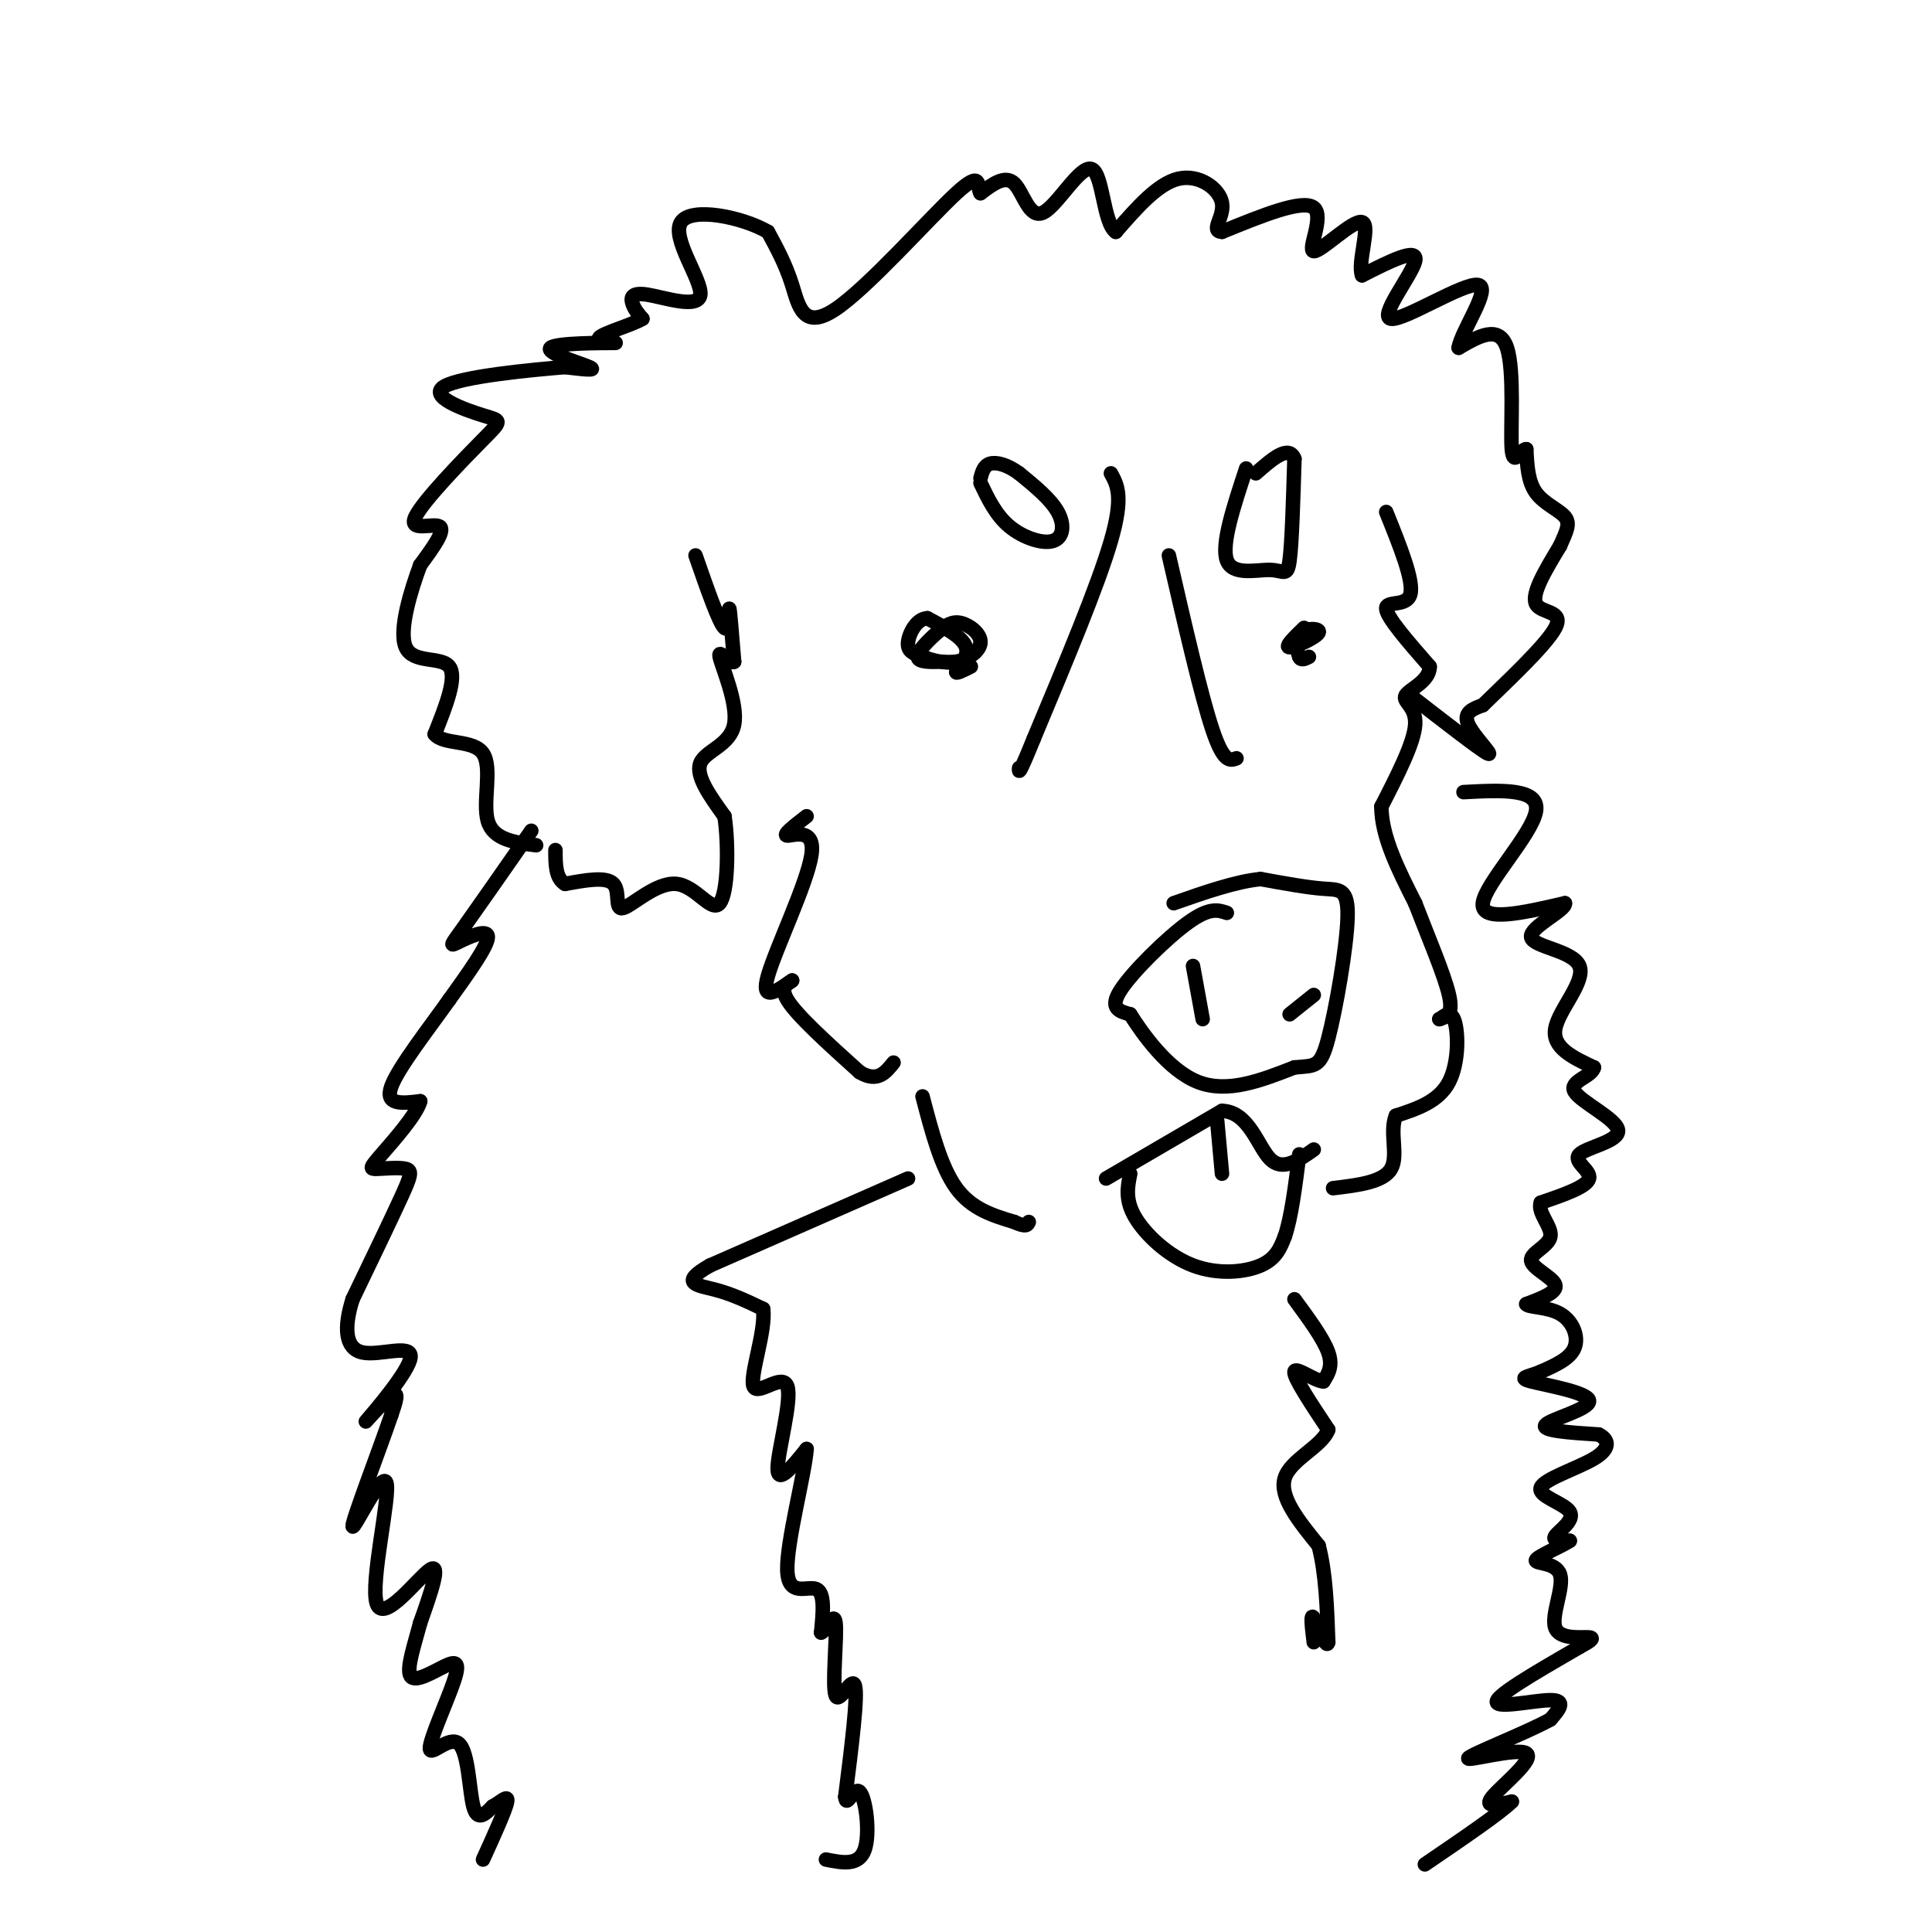 <svg viewBox='0 0 400 400' version='1.1' xmlns='http://www.w3.org/2000/svg' xmlns:xlink='http://www.w3.org/1999/xlink'><g fill='none' stroke='#000000' stroke-width='3' stroke-linecap='round' stroke-linejoin='round'><path d='M268,269c3.000,4.083 6.000,8.167 7,11c1.000,2.833 0.000,4.417 -1,6'/><path d='M274,286c-1.800,-0.044 -5.800,-3.156 -6,-2c-0.200,1.156 3.400,6.578 7,12'/><path d='M275,296c-1.222,3.467 -7.778,6.133 -9,10c-1.222,3.867 2.889,8.933 7,14'/><path d='M273,320c1.500,5.667 1.750,12.833 2,20'/><path d='M275,340c-0.356,1.778 -2.244,-3.778 -3,-5c-0.756,-1.222 -0.378,1.889 0,5'/><path d='M188,244c0.000,0.000 -41.000,18.000 -41,18'/><path d='M147,262c-6.600,3.733 -2.600,4.067 1,5c3.600,0.933 6.800,2.467 10,4'/><path d='M158,271c0.619,4.526 -2.834,13.842 -2,16c0.834,2.158 5.955,-2.842 7,0c1.045,2.842 -1.987,13.526 -2,17c-0.013,3.474 2.994,-0.263 6,-4'/><path d='M167,300c-0.321,4.905 -4.125,19.167 -4,25c0.125,5.833 4.179,3.238 6,4c1.821,0.762 1.411,4.881 1,9'/><path d='M170,338c0.904,-0.075 2.665,-4.762 3,-2c0.335,2.762 -0.756,12.974 0,15c0.756,2.026 3.359,-4.136 4,-2c0.641,2.136 -0.679,12.568 -2,23'/><path d='M175,372c0.214,2.643 1.750,-2.250 3,-1c1.250,1.250 2.214,8.643 1,12c-1.214,3.357 -4.607,2.679 -8,2'/><path d='M110,172c-5.577,8.006 -11.155,16.012 -14,20c-2.845,3.988 -2.958,3.958 -1,3c1.958,-0.958 5.988,-2.845 6,-1c0.012,1.845 -3.994,7.423 -8,13'/><path d='M93,207c-4.178,5.889 -10.622,14.111 -12,18c-1.378,3.889 2.311,3.444 6,3'/><path d='M87,228c-0.730,2.766 -5.555,8.180 -8,11c-2.445,2.820 -2.511,3.044 -1,3c1.511,-0.044 4.599,-0.358 6,0c1.401,0.358 1.115,1.388 -1,6c-2.115,4.612 -6.057,12.806 -10,21'/><path d='M73,269c-1.868,5.915 -1.539,10.204 2,11c3.539,0.796 10.289,-1.900 10,1c-0.289,2.900 -7.616,11.396 -9,13c-1.384,1.604 3.176,-3.685 5,-5c1.824,-1.315 0.912,1.342 0,4'/><path d='M81,293c-2.318,6.820 -8.113,21.869 -8,23c0.113,1.131 6.133,-11.656 7,-9c0.867,2.656 -3.421,20.753 -2,25c1.421,4.247 8.549,-5.358 11,-7c2.451,-1.642 0.226,4.679 -2,11'/><path d='M87,336c-1.127,4.297 -2.943,9.540 -2,11c0.943,1.460 4.646,-0.863 7,-2c2.354,-1.137 3.360,-1.086 2,3c-1.360,4.086 -5.086,12.209 -5,14c0.086,1.791 3.985,-2.748 6,-1c2.015,1.748 2.147,9.785 3,13c0.853,3.215 2.426,1.607 4,0'/><path d='M102,374c1.511,-0.756 3.289,-2.644 3,-1c-0.289,1.644 -2.644,6.822 -5,12'/><path d='M303,164c7.933,-0.422 15.867,-0.844 15,4c-0.867,4.844 -10.533,14.956 -11,19c-0.467,4.044 8.267,2.022 17,0'/><path d='M324,187c0.333,1.404 -7.333,4.912 -7,7c0.333,2.088 8.667,2.754 10,6c1.333,3.246 -4.333,9.070 -5,13c-0.667,3.930 3.667,5.965 8,8'/><path d='M330,221c-0.362,1.949 -5.265,2.821 -4,5c1.265,2.179 8.700,5.667 9,8c0.300,2.333 -6.535,3.513 -8,5c-1.465,1.487 2.438,3.282 2,5c-0.438,1.718 -5.219,3.359 -10,5'/><path d='M319,249c-0.753,2.123 2.365,4.930 2,7c-0.365,2.070 -4.214,3.404 -4,5c0.214,1.596 4.490,3.456 5,5c0.510,1.544 -2.745,2.772 -6,4'/><path d='M316,270c0.393,0.714 4.375,0.500 7,2c2.625,1.500 3.893,4.714 3,7c-0.893,2.286 -3.946,3.643 -7,5'/><path d='M319,284c-2.442,1.057 -5.046,1.201 -2,2c3.046,0.799 11.743,2.254 12,4c0.257,1.746 -7.927,3.785 -9,5c-1.073,1.215 4.963,1.608 11,2'/><path d='M331,297c2.256,1.138 2.394,2.985 -1,5c-3.394,2.015 -10.322,4.200 -11,6c-0.678,1.800 4.894,3.215 6,5c1.106,1.785 -2.256,3.938 -3,5c-0.744,1.062 1.128,1.031 3,1'/><path d='M325,319c-1.473,1.050 -6.654,3.176 -7,4c-0.346,0.824 4.144,0.344 5,3c0.856,2.656 -1.924,8.446 -1,11c0.924,2.554 5.550,1.873 7,2c1.450,0.127 -0.275,1.064 -2,2'/><path d='M327,341c-4.810,2.845 -15.833,8.958 -17,11c-1.167,2.042 7.524,0.012 11,0c3.476,-0.012 1.738,1.994 0,4'/><path d='M321,356c-4.702,2.632 -16.456,7.211 -17,8c-0.544,0.789 10.123,-2.211 12,-1c1.877,1.211 -5.035,6.632 -7,9c-1.965,2.368 1.018,1.684 4,1'/><path d='M313,373c-2.333,2.333 -10.167,7.667 -18,13'/><path d='M292,144c7.267,5.644 14.533,11.289 16,12c1.467,0.711 -2.867,-3.511 -4,-6c-1.133,-2.489 0.933,-3.244 3,-4'/><path d='M307,146c4.155,-4.083 13.042,-12.292 15,-16c1.958,-3.708 -3.012,-2.917 -4,-5c-0.988,-2.083 2.006,-7.042 5,-12'/><path d='M323,113c1.333,-3.024 2.167,-4.583 1,-6c-1.167,-1.417 -4.333,-2.690 -6,-5c-1.667,-2.310 -1.833,-5.655 -2,-9'/><path d='M316,93c-1.048,-0.143 -2.667,4.000 -3,0c-0.333,-4.000 0.619,-16.143 -1,-21c-1.619,-4.857 -5.810,-2.429 -10,0'/><path d='M302,72c0.565,-3.569 6.976,-12.493 4,-13c-2.976,-0.507 -15.340,7.402 -18,7c-2.660,-0.402 4.383,-9.115 5,-12c0.617,-2.885 -5.191,0.057 -11,3'/><path d='M282,57c-1.035,-2.550 1.877,-10.426 0,-11c-1.877,-0.574 -8.544,6.153 -10,6c-1.456,-0.153 2.298,-7.187 0,-9c-2.298,-1.813 -10.649,1.593 -19,5'/><path d='M253,48c-2.560,-0.155 0.542,-3.042 0,-6c-0.542,-2.958 -4.726,-5.988 -9,-5c-4.274,0.988 -8.637,5.994 -13,11'/><path d='M231,48c-2.611,-1.890 -2.638,-12.115 -5,-13c-2.362,-0.885 -7.059,7.569 -10,9c-2.941,1.431 -4.126,-4.163 -6,-6c-1.874,-1.837 -4.437,0.081 -7,2'/><path d='M203,40c-0.828,-1.190 0.603,-5.164 -5,0c-5.603,5.164 -18.239,19.467 -25,24c-6.761,4.533 -7.646,-0.705 -9,-5c-1.354,-4.295 -3.177,-7.648 -5,-11'/><path d='M159,48c-5.257,-3.071 -15.900,-5.248 -18,-2c-2.100,3.248 4.344,11.922 4,15c-0.344,3.078 -7.477,0.559 -11,0c-3.523,-0.559 -3.435,0.840 -3,2c0.435,1.160 1.218,2.080 2,3'/><path d='M133,66c-2.161,1.309 -8.562,3.080 -9,4c-0.438,0.920 5.089,0.989 3,1c-2.089,0.011 -11.793,-0.035 -13,1c-1.207,1.035 6.084,3.153 8,4c1.916,0.847 -1.542,0.424 -5,0'/><path d='M117,76c-6.854,0.554 -21.489,1.939 -25,4c-3.511,2.061 4.101,4.798 8,6c3.899,1.202 4.086,0.869 0,5c-4.086,4.131 -12.446,12.728 -14,16c-1.554,3.272 3.699,1.221 5,2c1.301,0.779 -1.349,4.390 -4,8'/><path d='M87,117c-1.869,5.012 -4.542,13.542 -3,17c1.542,3.458 7.298,1.845 9,4c1.702,2.155 -0.649,8.077 -3,14'/><path d='M90,152c1.857,2.298 8.000,1.042 10,4c2.000,2.958 -0.143,10.131 1,14c1.143,3.869 5.571,4.435 10,5'/><path d='M144,115c2.444,7.022 4.889,14.044 6,15c1.111,0.956 0.889,-4.156 1,-4c0.111,0.156 0.556,5.578 1,11'/><path d='M152,137c-0.834,0.719 -3.419,-2.982 -3,-1c0.419,1.982 3.844,9.649 3,14c-0.844,4.351 -5.955,5.386 -7,8c-1.045,2.614 1.978,6.807 5,11'/><path d='M150,169c0.915,6.124 0.701,15.934 -1,18c-1.701,2.066 -4.889,-3.611 -9,-4c-4.111,-0.389 -9.145,4.511 -11,5c-1.855,0.489 -0.530,-3.432 -2,-5c-1.470,-1.568 -5.735,-0.784 -10,0'/><path d='M117,183c-2.000,-1.167 -2.000,-4.083 -2,-7'/><path d='M287,106c2.867,7.111 5.733,14.222 5,17c-0.733,2.778 -5.067,1.222 -5,3c0.067,1.778 4.533,6.889 9,12'/><path d='M296,138c0.060,3.060 -4.292,4.708 -5,6c-0.708,1.292 2.226,2.226 2,6c-0.226,3.774 -3.613,10.387 -7,17'/><path d='M286,167c0.000,6.167 3.500,13.083 7,20'/><path d='M293,187c2.733,7.111 6.067,14.889 7,19c0.933,4.111 -0.533,4.556 -2,5'/><path d='M298,211c0.298,0.083 2.042,-2.208 3,0c0.958,2.208 1.131,8.917 -1,13c-2.131,4.083 -6.565,5.542 -11,7'/><path d='M289,231c-1.400,3.356 0.600,8.244 -1,11c-1.600,2.756 -6.800,3.378 -12,4'/><path d='M167,169c-2.554,1.976 -5.107,3.952 -4,4c1.107,0.048 5.875,-1.833 5,4c-0.875,5.833 -7.393,19.381 -9,25c-1.607,5.619 1.696,3.310 5,1'/><path d='M164,203c-0.111,0.378 -2.889,0.822 -1,4c1.889,3.178 8.444,9.089 15,15'/><path d='M178,222c3.667,2.167 5.333,0.083 7,-2'/><path d='M201,138c-1.667,0.844 -3.333,1.689 -3,1c0.333,-0.689 2.667,-2.911 2,-5c-0.667,-2.089 -4.333,-4.044 -8,-6'/><path d='M192,128c-2.237,0.051 -3.830,3.179 -4,5c-0.170,1.821 1.083,2.337 3,3c1.917,0.663 4.499,1.474 7,1c2.501,-0.474 4.922,-2.232 5,-4c0.078,-1.768 -2.185,-3.546 -4,-4c-1.815,-0.454 -3.181,0.416 -5,2c-1.819,1.584 -4.091,3.881 -4,5c0.091,1.119 2.546,1.059 5,1'/><path d='M195,137c1.333,0.167 2.167,0.083 3,0'/><path d='M270,130c-2.065,2.000 -4.131,4.000 -3,4c1.131,0.000 5.458,-2.000 6,-3c0.542,-1.000 -2.702,-1.000 -4,0c-1.298,1.000 -0.649,3.000 0,5'/><path d='M269,136c0.333,0.833 1.167,0.417 2,0'/><path d='M254,189c-1.778,-0.600 -3.556,-1.200 -8,2c-4.444,3.200 -11.556,10.200 -14,14c-2.444,3.800 -0.222,4.400 2,5'/><path d='M234,210c2.533,4.022 7.867,11.578 14,14c6.133,2.422 13.067,-0.289 20,-3'/><path d='M268,221c4.399,-0.397 5.396,0.110 7,-6c1.604,-6.110 3.817,-18.837 4,-25c0.183,-6.163 -1.662,-5.761 -5,-6c-3.338,-0.239 -8.169,-1.120 -13,-2'/><path d='M261,182c-5.167,0.500 -11.583,2.750 -18,5'/><path d='M247,200c0.000,0.000 2.000,11.000 2,11'/><path d='M272,206c0.000,0.000 -5.000,4.000 -5,4'/><path d='M229,244c0.000,0.000 24.000,-14.000 24,-14'/><path d='M253,230c5.556,0.133 7.444,7.467 10,10c2.556,2.533 5.778,0.267 9,-2'/><path d='M234,243c-0.548,2.708 -1.095,5.417 1,9c2.095,3.583 6.833,8.042 12,10c5.167,1.958 10.762,1.417 14,0c3.238,-1.417 4.119,-3.708 5,-6'/><path d='M266,256c1.333,-3.833 2.167,-10.417 3,-17'/><path d='M252,232c0.000,0.000 1.000,11.000 1,11'/><path d='M191,227c1.917,7.333 3.833,14.667 7,19c3.167,4.333 7.583,5.667 12,7'/><path d='M210,253c2.500,1.167 2.750,0.583 3,0'/><path d='M230,98c1.333,2.417 2.667,4.833 0,14c-2.667,9.167 -9.333,25.083 -16,41'/><path d='M214,153c-3.167,7.833 -3.083,6.917 -3,6'/><path d='M242,115c3.333,14.500 6.667,29.000 9,36c2.333,7.000 3.667,6.500 5,6'/><path d='M258,97c-2.595,7.869 -5.190,15.738 -4,19c1.190,3.262 6.167,1.917 9,2c2.833,0.083 3.524,1.595 4,-2c0.476,-3.595 0.738,-12.298 1,-21'/><path d='M268,95c-1.167,-3.000 -4.583,0.000 -8,3'/><path d='M203,100c1.595,3.333 3.190,6.667 6,9c2.810,2.333 6.833,3.667 9,3c2.167,-0.667 2.476,-3.333 1,-6c-1.476,-2.667 -4.738,-5.333 -8,-8'/><path d='M211,98c-2.489,-1.822 -4.711,-2.378 -6,-2c-1.289,0.378 -1.644,1.689 -2,3'/></g>
</svg>